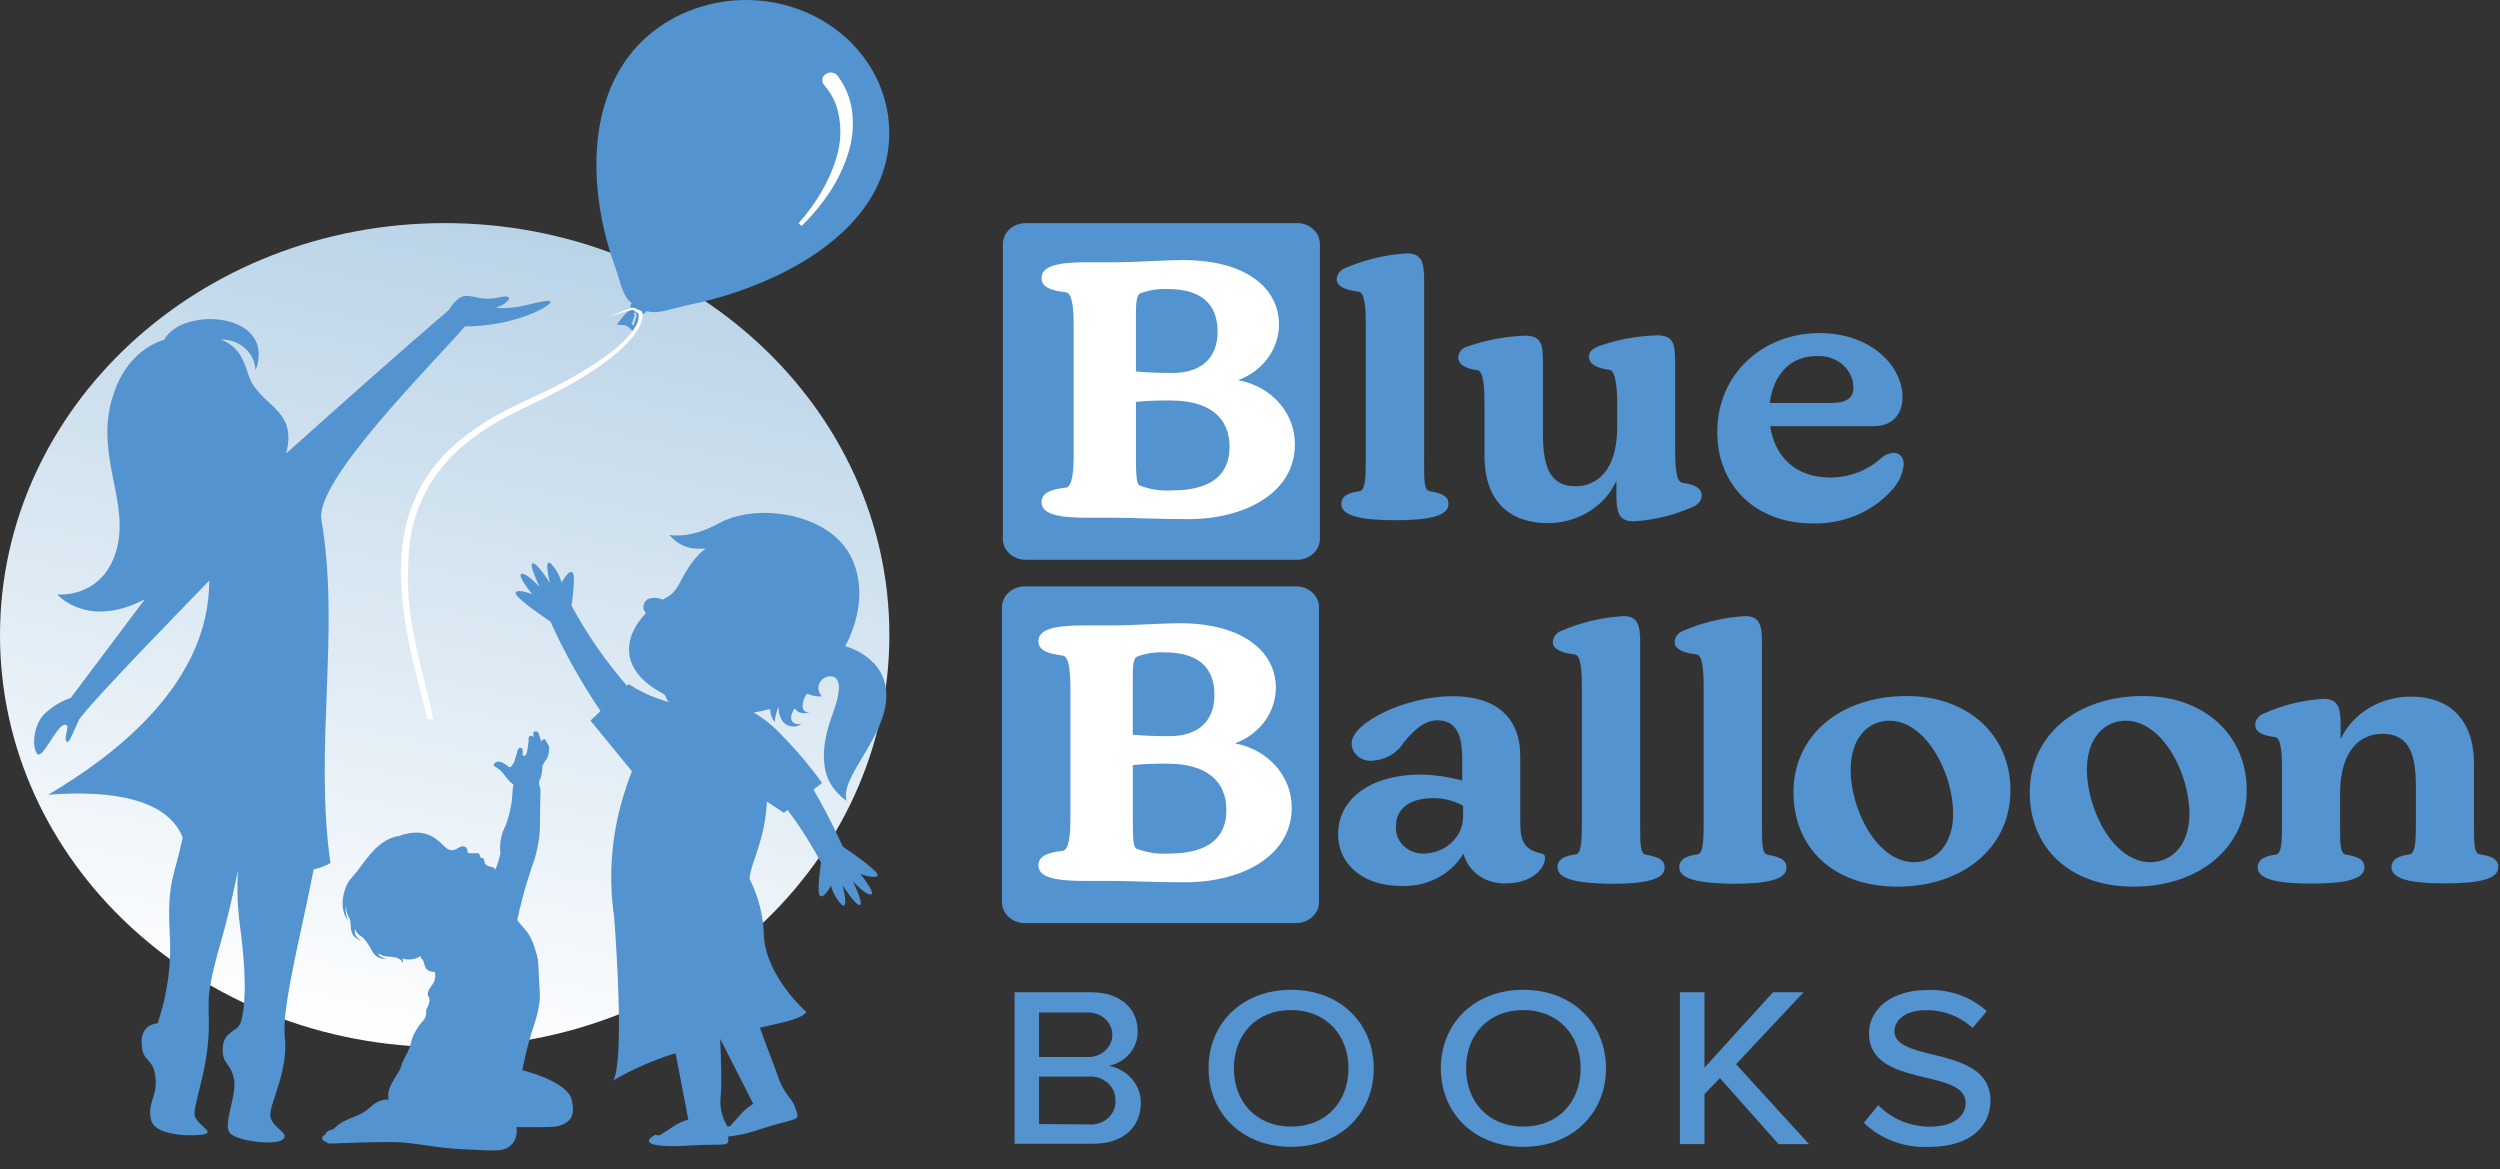 <svg width="124" height="58" viewBox="0 0 124 58" fill="none" xmlns="http://www.w3.org/2000/svg">
<rect x="0" y="0" width="124" height="58" fill="#333333" stroke="none"/>
<path d="M50.319 49.218H54.134C55.584 49.218 56.427 50.039 56.427 51.133C56.461 51.949 55.869 52.674 55.012 52.863C55.938 53.056 56.593 53.819 56.586 54.697C56.586 55.885 55.73 56.728 54.232 56.728H50.323V49.218H50.319ZM53.903 52.427C54.56 52.466 55.128 52.005 55.169 51.395C55.211 50.786 54.713 50.26 54.056 50.222C54.005 50.22 53.954 50.22 53.903 50.222H51.536V52.427H53.903ZM53.961 55.769C54.635 55.842 55.243 55.394 55.322 54.772C55.331 54.703 55.331 54.635 55.327 54.564C55.338 53.929 54.792 53.405 54.107 53.395C54.058 53.395 54.009 53.395 53.961 53.401H51.536V55.752L53.961 55.772V55.769Z" fill="#5393CF"/>
<path d="M64.296 29.085H50.824C50.202 29.085 49.697 29.553 49.697 30.13V44.739C49.697 45.316 50.202 45.784 50.824 45.784H64.296C64.918 45.784 65.423 45.316 65.423 44.739V30.13C65.423 29.553 64.918 29.085 64.296 29.085Z" fill="#5393CF"/>
<path d="M64.341 11.066H50.87C50.247 11.066 49.742 11.534 49.742 12.111V26.72C49.742 27.297 50.247 27.765 50.87 27.765H64.341C64.963 27.765 65.468 27.297 65.468 26.72V12.111C65.468 11.534 64.963 11.066 64.341 11.066Z" fill="#5393CF"/>
<path d="M66.529 25C66.529 24.593 66.895 24.432 67.434 24.363C67.722 24.327 67.742 23.653 67.742 22.851V16.05C67.742 15.357 67.703 14.501 67.395 14.469C66.608 14.377 66.302 14.148 66.302 13.864C66.307 13.613 66.471 13.39 66.724 13.296C67.689 12.877 68.729 12.631 69.792 12.566C70.523 12.566 70.637 13.025 70.637 13.882V22.851C70.637 23.883 70.637 24.31 70.924 24.363C71.503 24.468 71.845 24.593 71.845 25C71.845 25.625 70.771 25.803 69.199 25.803C67.511 25.803 66.531 25.588 66.531 25H66.529Z" fill="#5393CF"/>
<path d="M84.408 24.561C84.403 24.812 84.239 25.035 83.987 25.129C83.058 25.552 82.049 25.799 81.018 25.859C80.291 25.859 80.173 25.399 80.173 24.544V23.846C79.599 25.123 78.251 25.951 76.758 25.947C74.936 25.947 73.63 24.915 73.63 22.604V19.991C73.63 19.298 73.595 18.391 73.269 18.359C72.555 18.267 72.329 18 72.329 17.717C72.345 17.466 72.528 17.254 72.789 17.185C73.699 16.868 74.658 16.686 75.63 16.649C76.431 16.649 76.531 17.044 76.531 17.964V21.555C76.531 23.211 76.918 24.119 78.145 24.119C79.198 24.119 80.213 23.353 80.213 21.167V19.974C80.213 19.281 80.138 18.374 79.831 18.342C79.064 18.249 78.812 17.983 78.812 17.7C78.812 17.417 79.004 17.293 79.307 17.168C80.226 16.842 81.199 16.66 82.183 16.632C82.989 16.632 83.088 17.027 83.088 17.947V22.377C83.088 23.07 83.128 23.904 83.436 23.941C84.163 24.046 84.41 24.28 84.41 24.565L84.408 24.561Z" fill="#5393CF"/>
<path d="M76.636 42.537C76.636 43.106 75.943 43.816 74.695 43.816C73.702 43.857 72.817 43.237 72.588 42.34C71.965 43.387 70.75 44.009 69.46 43.94C67.673 43.94 66.371 42.928 66.371 41.364C66.371 39.586 68.059 38.416 70.458 38.416C71.16 38.431 71.854 38.532 72.526 38.715V37.719C72.526 36.865 72.452 35.728 71.299 35.728C70.664 35.728 70.15 36.187 69.632 36.816C69.312 37.352 68.717 37.698 68.057 37.732C67.545 37.775 67.094 37.425 67.045 36.951C67.043 36.928 67.04 36.904 67.04 36.878C67.04 35.829 69.743 34.531 72.044 34.531C74.193 34.531 75.404 35.58 75.404 37.483V40.669C75.404 41.585 75.478 42.128 76.478 42.338C76.578 42.357 76.645 42.443 76.631 42.535L76.636 42.537ZM72.567 40.456V39.961C72.118 39.714 71.604 39.586 71.083 39.586C69.916 39.586 69.243 40.122 69.243 40.961C69.173 41.654 69.722 42.269 70.47 42.334C70.546 42.34 70.625 42.34 70.704 42.334C71.771 42.278 72.597 41.445 72.57 40.454L72.567 40.456Z" fill="#5393CF"/>
<path d="M77.251 43.018C77.251 42.606 77.612 42.45 78.152 42.377C78.439 42.34 78.46 41.667 78.46 40.869V34.042C78.46 33.35 78.421 32.498 78.113 32.461C77.325 32.369 77.02 32.14 77.02 31.857C77.024 31.605 77.189 31.382 77.441 31.288C78.407 30.87 79.451 30.623 80.514 30.559C81.241 30.559 81.354 31.018 81.354 31.874V40.888C81.354 41.916 81.354 42.343 81.646 42.396C82.22 42.501 82.567 42.626 82.567 43.038C82.567 43.658 81.493 43.836 79.921 43.836C78.228 43.816 77.254 43.606 77.254 43.02L77.251 43.018Z" fill="#5393CF"/>
<path d="M83.293 43.018C83.293 42.606 83.654 42.45 84.193 42.377C84.48 42.34 84.501 41.667 84.501 40.869V34.042C84.501 33.35 84.462 32.498 84.154 32.461C83.367 32.369 83.061 32.14 83.061 31.857C83.066 31.605 83.23 31.382 83.482 31.288C84.448 30.87 85.492 30.623 86.555 30.559C87.282 30.559 87.395 31.018 87.395 31.874V40.888C87.395 41.916 87.395 42.343 87.683 42.396C88.261 42.501 88.609 42.626 88.609 43.038C88.609 43.658 87.53 43.836 85.962 43.836C84.27 43.816 83.295 43.606 83.295 43.02L83.293 43.018Z" fill="#5393CF"/>
<path d="M88.955 39.3C88.955 36.475 91.275 34.523 94.577 34.523C97.626 34.523 99.719 36.475 99.719 39.195C99.719 42.057 97.339 43.977 94.118 43.977C90.898 43.977 88.957 42.025 88.957 39.3H88.955ZM96.874 40.332C96.874 38.38 95.547 35.747 93.706 35.747C92.692 35.747 91.791 36.569 91.791 38.182C91.791 40.122 93.074 42.767 94.954 42.767C96.033 42.747 96.878 41.883 96.878 40.351L96.874 40.332Z" fill="#5393CF"/>
<path d="M100.674 39.3C100.674 36.475 102.994 34.523 106.296 34.523C109.35 34.523 111.438 36.475 111.438 39.195C111.438 42.057 109.058 43.977 105.837 43.977C102.617 43.977 100.676 42.025 100.676 39.3H100.674ZM108.593 40.332C108.593 38.38 107.27 35.747 105.43 35.747C104.411 35.747 103.51 36.569 103.51 38.182C103.51 40.122 104.798 42.767 106.678 42.767C107.757 42.747 108.597 41.883 108.597 40.351L108.593 40.332Z" fill="#5393CF"/>
<path d="M123.912 43.018C123.912 43.638 122.833 43.816 121.266 43.816C119.594 43.816 118.619 43.606 118.619 43.018C118.619 42.606 118.98 42.45 119.52 42.377C119.807 42.34 119.828 41.667 119.828 40.868V38.974C119.828 37.14 119.332 36.398 118.156 36.398C117.103 36.398 116.068 37.176 116.068 39.365V40.877C116.068 41.905 116.068 42.332 116.355 42.385C116.929 42.49 117.276 42.615 117.276 43.027C117.276 43.647 116.202 43.825 114.63 43.825C112.963 43.825 111.983 43.614 111.983 43.027C111.983 42.615 112.349 42.458 112.888 42.385C113.176 42.349 113.189 41.675 113.189 40.877V38.144C113.189 37.451 113.155 36.599 112.849 36.563C112.117 36.475 111.86 36.248 111.86 35.962C111.86 35.711 112.029 35.486 112.282 35.394C113.208 34.969 114.218 34.722 115.25 34.664C115.982 34.664 116.095 35.123 116.095 35.975V36.653C116.707 35.366 118.087 34.54 119.603 34.553C121.391 34.553 122.71 35.585 122.71 37.895V40.866C122.71 41.894 122.71 42.321 123.002 42.374C123.572 42.462 123.917 42.604 123.917 43.016L123.912 43.018Z" fill="#5393CF"/>
<path d="M94.425 23.045C94.372 23.545 94.14 24.013 93.772 24.38C92.804 25.422 91.38 26.004 89.896 25.961C87.094 25.961 85.175 24.095 85.175 21.426C85.175 18.547 87.442 16.52 90.243 16.52C92.832 16.52 94.365 18.176 94.365 19.701C94.365 20.535 93.869 21.14 92.946 21.14H87.803C88.035 22.689 89.09 23.685 90.771 23.685C91.709 23.685 92.612 23.346 93.286 22.741C93.45 22.584 93.666 22.483 93.9 22.456C94.212 22.464 94.425 22.653 94.425 23.043V23.045ZM87.782 19.988H90.776C91.563 19.988 91.929 19.759 91.929 19.246C91.936 18.377 91.184 17.667 90.246 17.661C90.204 17.661 90.165 17.661 90.123 17.663C88.822 17.644 87.956 18.566 87.782 19.988Z" fill="#5393CF"/>
<path d="M64.07 40.066C64.07 42.432 61.634 43.762 58.775 43.762C57.239 43.762 55.934 43.694 55.186 43.694H53.785C52.458 43.694 51.504 43.552 51.504 42.928C51.504 42.469 51.944 42.291 52.71 42.198C53.018 42.162 53.092 41.432 53.092 40.598V34.128C53.092 33.274 53.018 32.547 52.71 32.515C51.944 32.422 51.504 32.244 51.504 31.8C51.504 31.18 52.405 31.021 53.727 31.021H55.246C56.126 31.021 57.682 30.912 58.522 30.912C61.595 30.912 63.283 32.287 63.283 34.121C63.276 35.338 62.47 36.428 61.25 36.872C62.898 37.17 64.081 38.513 64.07 40.068V40.066ZM56.186 34.006V36.441C56.779 36.496 57.392 36.513 58.008 36.513C59.409 36.513 60.236 35.784 60.236 34.469C60.236 33.401 59.74 32.356 57.76 32.356C57.295 32.337 56.832 32.407 56.399 32.566C56.167 32.671 56.186 33.24 56.186 34.006ZM60.828 40.171C60.828 38.699 59.789 37.878 57.895 37.878C57.399 37.878 56.762 37.878 56.188 37.951V40.583C56.188 41.344 56.188 42.005 56.357 42.091C56.867 42.288 57.42 42.372 57.971 42.338C59.946 42.338 60.831 41.54 60.831 40.169L60.828 40.171Z" fill="white"/>
<path d="M64.226 22.052C64.226 24.419 61.79 25.749 58.931 25.749C57.396 25.749 56.094 25.68 55.342 25.68H53.941C52.619 25.68 51.66 25.538 51.66 24.914C51.66 24.455 52.1 24.273 52.867 24.185C53.175 24.148 53.254 23.419 53.254 22.584V16.114C53.254 15.26 53.175 14.533 52.867 14.497C52.1 14.409 51.66 14.231 51.66 13.787C51.66 13.167 52.561 13.008 53.888 13.008H55.402C56.282 13.008 57.838 12.898 58.683 12.898C61.751 12.898 63.439 14.252 63.439 16.108C63.432 17.324 62.626 18.414 61.406 18.858C63.059 19.148 64.249 20.495 64.226 22.054V22.052ZM56.342 15.99V18.425C56.935 18.48 57.549 18.498 58.164 18.498C59.565 18.498 60.392 17.768 60.392 16.453C60.392 15.385 59.896 14.336 57.917 14.336C57.451 14.316 56.988 14.389 56.555 14.55C56.324 14.675 56.342 15.224 56.342 15.99ZM60.985 22.157C60.985 20.681 59.95 19.864 58.051 19.864C57.556 19.864 56.919 19.864 56.344 19.937V22.565C56.344 23.331 56.344 23.992 56.518 24.077C57.028 24.273 57.576 24.358 58.127 24.324C60.107 24.324 60.987 23.526 60.987 22.155L60.985 22.157Z" fill="white"/>
<path d="M64.043 49.094C66.468 49.094 68.137 50.754 68.137 52.987C68.137 55.221 66.47 56.885 64.043 56.885C61.617 56.885 59.945 55.225 59.945 52.987C59.945 50.75 61.617 49.094 64.043 49.094ZM64.043 50.098C62.302 50.098 61.202 51.327 61.202 52.985C61.202 54.644 62.3 55.879 64.043 55.879C65.787 55.879 66.884 54.637 66.884 52.985C66.884 51.333 65.761 50.098 64.043 50.098Z" fill="#5393CF"/>
<path d="M75.559 49.094C77.983 49.094 79.657 50.754 79.657 52.987C79.657 55.221 77.986 56.885 75.559 56.885C73.133 56.885 71.466 55.225 71.466 52.987C71.466 50.75 73.133 49.094 75.559 49.094ZM75.559 50.098C73.818 50.098 72.718 51.327 72.718 52.985C72.718 54.644 73.816 55.879 75.559 55.879C77.303 55.879 78.4 54.637 78.4 52.985C78.4 51.333 77.277 50.098 75.559 50.098Z" fill="#5393CF"/>
<path d="M85.307 53.472L84.541 54.274V56.745H83.323V49.218H84.541V52.955L87.94 49.218H89.454L86.108 52.785L89.725 56.748H88.215L85.305 53.474L85.307 53.472Z" fill="#5393CF"/>
<path d="M93.162 54.817C93.813 55.493 94.744 55.881 95.721 55.881C97.038 55.881 97.497 55.257 97.497 54.717C97.497 53.927 96.571 53.7 95.517 53.451C94.211 53.136 92.702 52.786 92.702 51.25C92.702 50.008 93.885 49.105 95.578 49.105C96.682 49.057 97.756 49.439 98.546 50.154L97.837 50.988C97.219 50.404 96.365 50.085 95.483 50.108C94.582 50.108 93.964 50.54 93.964 51.172C93.964 51.805 94.839 52.063 95.848 52.301C97.18 52.627 98.729 53.011 98.729 54.594C98.729 55.768 97.849 56.888 95.656 56.888C94.45 56.937 93.281 56.501 92.449 55.691L93.162 54.819V54.817Z" fill="#5393CF"/>
<path d="M22.057 51.938C34.238 51.938 44.113 42.789 44.113 31.502C44.113 20.216 34.238 11.066 22.057 11.066C9.875 11.066 0 20.216 0 31.502C0 42.789 9.875 51.938 22.057 51.938Z" fill="url(#paint0_linear_261_14461)"/>
<path fill-rule="evenodd" clip-rule="evenodd" d="M7.619 29.148L3.507 34.618C3.004 34.79 2.553 35.069 2.185 35.429C1.654 35.985 1.58 37.03 1.833 37.377C2.085 37.725 2.759 36.079 3.159 35.961C3.56 35.843 3.159 36.506 3.277 36.751C3.396 36.995 3.625 36.324 3.905 35.727C4.185 35.131 10.379 28.8 10.379 28.8C10.379 33.844 5.845 37.375 2.391 39.419C5.577 39.166 8.33 39.653 9.061 41.543C8.645 43.528 8.3 43.68 8.413 46.175C8.522 47.724 8.32 49.279 7.82 50.759C7.82 50.759 6.975 50.759 7.024 51.759C7.072 52.759 7.577 52.392 7.707 53.4C7.836 54.408 7.281 54.675 7.494 55.55C7.707 56.425 9.874 56.365 10.21 56.238C10.546 56.112 9.788 55.779 9.666 55.355C9.543 54.93 10.184 53.447 10.328 51.594C10.471 49.74 10.041 49.912 10.916 46.857C11.307 45.51 11.594 44.208 11.803 43.165C11.747 44.083 11.78 45.004 11.902 45.915C12.303 48.936 12.106 50.176 11.946 50.693C11.787 51.21 11.094 51.115 11.05 51.971C11.006 52.83 11.432 52.654 11.604 53.52C11.775 54.387 10.976 55.85 11.451 56.245C11.925 56.639 13.757 56.822 14.058 56.498C14.359 56.172 13.405 55.897 13.405 55.292C13.405 54.687 14.31 53.078 14.127 51.446C13.959 49.918 15.007 46.048 15.554 43.124C15.848 43.06 16.13 42.953 16.39 42.809C15.568 37.083 16.885 31.3 15.941 25.767C15.628 23.845 21.261 18.256 23.063 16.188C23.588 16.188 24.114 16.143 24.633 16.051C26.017 15.817 27.108 15.272 27.286 15.028C27.464 14.783 26.55 15.028 25.95 15.169C25.35 15.311 24.292 15.326 24.723 15.206C25.154 15.086 25.633 14.556 24.771 14.747C23.91 14.94 23.623 14.674 23.123 14.674C22.713 14.674 22.37 15.193 22.252 15.388C19.863 17.424 16.566 20.367 14.19 22.495C14.804 20.202 12.798 20.17 12.301 18.533C12.018 17.617 11.717 17.158 10.955 16.836C11.886 16.823 12.653 17.51 12.673 18.372C13.748 15.493 9.066 15.163 8.144 16.849C7.482 17.055 6.13 17.724 5.542 19.833C4.741 22.684 6.468 24.965 5.76 27.34C5.051 29.714 2.84 29.485 2.84 29.485C2.84 29.485 4.324 31.218 7.186 29.723" fill="#5393CF"/>
<path d="M43.181 9.841C45.119 6.677 43.92 2.655 40.505 0.859C37.09 -0.937 32.748 0.175 30.81 3.339C28.914 6.43 29.553 10.579 30.463 13.1C30.819 14.091 30.845 14.636 31.343 15.058C31.317 15.067 31.296 15.082 31.282 15.104C31.245 15.164 31.266 15.239 31.331 15.273L31.405 15.309C31.271 15.346 31.079 15.47 30.817 15.814L30.599 16.099L30.97 16.131C31.018 16.142 31.065 16.159 31.109 16.183C31.162 16.21 31.208 16.245 31.248 16.288L31.47 16.517L31.604 16.232C31.743 16.013 31.803 15.756 31.773 15.502L31.847 15.543C31.91 15.575 31.989 15.554 32.026 15.498C32.035 15.475 32.035 15.449 32.026 15.425C32.674 15.603 33.169 15.329 34.272 15.099C37.113 14.518 41.313 12.885 43.179 9.841H43.181ZM31.419 16.155C31.389 16.122 31.357 16.095 31.32 16.067C31.389 15.914 31.512 15.608 31.449 15.511C31.477 15.502 31.507 15.502 31.532 15.511C31.671 15.588 31.419 16.152 31.419 16.152V16.155Z" fill="#5393CF"/>
<path d="M40.901 3.72C41.056 3.564 41.321 3.555 41.489 3.699C41.508 3.714 41.524 3.733 41.541 3.752C41.922 4.259 42.166 4.842 42.254 5.454C42.358 6.179 42.295 6.917 42.066 7.618C41.851 8.296 41.541 8.946 41.14 9.549C40.746 10.145 40.283 10.701 39.76 11.205L39.607 11.076C40.075 10.555 40.48 9.989 40.813 9.384C41.156 8.79 41.411 8.157 41.571 7.5C41.719 6.863 41.719 6.207 41.571 5.57C41.462 5.08 41.23 4.623 40.892 4.235C40.751 4.089 40.751 3.868 40.892 3.722H40.901V3.72Z" fill="white"/>
<path d="M20.289 31.913C20.458 32.797 20.705 33.655 20.916 34.526C21.009 34.91 21.104 35.292 21.196 35.676H21.502C21.409 35.277 21.314 34.88 21.219 34.481C21.011 33.606 20.77 32.743 20.601 31.868C20.203 30.135 20.127 28.352 20.374 26.595C20.523 25.724 20.828 24.881 21.28 24.105C21.731 23.332 22.324 22.639 23.032 22.056C23.748 21.472 24.53 20.966 25.369 20.543C26.2 20.116 27.087 19.733 27.913 19.273C28.761 18.827 29.564 18.314 30.314 17.737C30.689 17.446 31.032 17.119 31.338 16.766C31.412 16.673 31.491 16.577 31.551 16.48C31.611 16.384 31.674 16.279 31.724 16.178C31.778 16.07 31.819 15.959 31.847 15.843C31.877 15.719 31.877 15.59 31.847 15.468C31.843 15.448 31.826 15.431 31.808 15.423L31.426 15.262H31.386C30.937 15.384 30.507 15.56 30.104 15.781C30.511 15.596 30.94 15.459 31.382 15.367L31.674 15.551C31.692 15.747 31.653 15.944 31.56 16.12C31.509 16.216 31.451 16.311 31.386 16.399C31.317 16.487 31.252 16.577 31.183 16.66C30.877 16.995 30.537 17.302 30.169 17.576C29.416 18.123 28.615 18.615 27.779 19.044C26.952 19.499 26.082 19.833 25.221 20.29C24.359 20.717 23.553 21.234 22.819 21.831C22.078 22.433 21.453 23.15 20.974 23.948C20.511 24.755 20.194 25.628 20.039 26.529C19.888 27.423 19.846 28.331 19.916 29.234C19.978 30.133 20.106 31.027 20.291 31.911L20.289 31.913Z" fill="white"/>
<path d="M28.324 54.452C28.222 54.145 27.694 53.568 25.911 53.081C25.911 53.081 26.092 52.035 26.451 50.96C26.81 49.885 26.8 49.443 26.754 48.93C26.708 48.42 26.745 47.787 26.634 47.397C26.523 47.004 26.377 46.45 26.018 46.075C25.791 45.803 25.654 45.648 25.654 45.648C25.654 45.648 25.714 45.348 25.777 45.084C25.84 44.82 26.039 44.084 26.039 44.084C26.039 44.084 26.377 42.971 26.485 42.698C26.594 42.426 26.779 41.551 26.779 41.068C26.779 40.585 26.793 39.706 26.803 39.465C26.812 39.225 26.812 39.129 26.763 38.993C26.715 38.858 26.724 38.727 26.791 38.629C26.858 38.53 26.898 38.21 26.898 38.06C26.898 37.91 27.057 37.728 27.094 37.681C27.131 37.631 27.175 37.526 27.201 37.417C27.226 37.307 27.233 37.202 27.238 37.125C27.243 37.05 27.222 36.992 27.162 36.895C27.101 36.797 27.032 36.672 27.032 36.672C27.032 36.672 26.886 36.623 26.856 36.807C26.856 36.807 26.749 36.479 26.729 36.41C26.708 36.342 26.659 36.275 26.567 36.275C26.474 36.275 26.448 36.37 26.448 36.37C26.448 36.37 26.469 36.529 26.474 36.578C26.474 36.578 26.43 36.492 26.344 36.492C26.259 36.492 26.215 36.556 26.221 36.627C26.231 36.698 26.173 37.17 26.145 37.292C26.117 37.412 26.069 37.49 26.011 37.492C25.953 37.494 25.914 37.468 25.918 37.417C25.923 37.363 25.944 37.217 25.914 37.153C25.886 37.088 25.77 37.063 25.71 37.142C25.65 37.221 25.65 37.38 25.624 37.406C25.599 37.432 25.532 37.739 25.511 37.783C25.49 37.829 25.397 37.983 25.339 38.037C25.282 38.09 25.177 37.998 25.087 37.927C24.997 37.856 24.807 37.743 24.659 37.788C24.513 37.833 24.466 37.927 24.497 37.981C24.524 38.035 24.744 38.09 24.936 38.335C25.129 38.579 25.291 38.818 25.462 38.897C25.462 38.897 25.404 39.369 25.393 39.652C25.381 39.935 25.175 40.783 25.038 41.038C24.902 41.291 24.753 41.757 24.821 42.359C24.821 42.359 24.696 42.844 24.571 43.14C24.571 43.14 24.568 43.05 24.392 43.005C24.219 42.96 24.098 42.932 24.043 42.793C23.989 42.653 24.043 42.537 23.832 42.552C23.832 42.552 23.814 42.325 23.693 42.319C23.573 42.312 23.297 42.34 23.225 42.308C23.154 42.274 23.237 42.068 23.04 41.99C22.841 41.913 22.679 42.151 22.445 42.168C22.211 42.186 22.102 42.035 21.892 41.84C21.681 41.645 21.065 40.991 19.792 41.467C19.792 41.467 19.34 41.484 18.801 41.93C18.261 42.377 17.849 43.102 17.434 43.546C17.02 43.992 16.775 45.075 17.265 45.659C17.265 45.659 17.066 45.195 17.171 44.942C17.171 44.942 17.143 45.23 17.321 45.528C17.499 45.826 17.189 46.427 17.953 46.671C17.953 46.671 17.502 46.47 17.613 46.069C17.613 46.069 17.65 46.279 17.886 46.427C18.122 46.575 18.273 46.837 18.432 47.135C18.592 47.433 18.847 47.607 19.169 47.536C19.169 47.536 18.782 47.51 18.764 47.274C18.764 47.274 18.914 47.439 19.264 47.448C19.613 47.456 19.93 47.553 19.972 47.759C19.972 47.759 20.03 47.639 19.942 47.534C19.942 47.534 20.433 47.72 20.859 47.414C20.859 47.414 20.859 47.519 20.975 47.63C21.088 47.744 20.968 48.197 21.57 48.209C21.57 48.209 21.653 48.561 21.454 48.823C21.255 49.085 21.158 49.28 21.257 49.437C21.357 49.593 21.271 49.868 21.172 50.011C21.072 50.155 21.241 50.35 20.989 50.625C20.734 50.9 20.454 51.344 20.382 51.734C20.31 52.125 19.93 52.635 19.889 52.91C19.847 53.184 19.099 53.948 19.282 54.534C19.282 54.534 18.926 54.499 18.578 54.746C18.231 54.993 18.229 55.141 17.465 55.435C16.701 55.729 16.647 55.954 16.518 56.012C16.39 56.068 16.207 56.061 16.145 56.263C16.145 56.263 15.955 56.344 15.983 56.482C16.011 56.619 16.159 56.619 16.159 56.619C16.159 56.619 16.212 56.72 16.374 56.72C16.536 56.72 19.004 56.606 19.843 56.658C20.681 56.707 21.716 56.952 23.033 57.007C24.351 57.063 24.832 57.121 25.182 56.926C25.534 56.73 25.689 56.28 25.615 55.905C25.615 55.905 26.858 55.917 27.386 55.892C27.914 55.866 28.238 55.628 28.347 55.396C28.456 55.164 28.428 54.757 28.326 54.45L28.324 54.452Z" fill="#5393CF"/>
<path fill-rule="evenodd" clip-rule="evenodd" d="M43.532 43.422C43.633 43.22 41.802 41.989 41.802 41.989C41.802 41.989 41.212 40.65 40.35 39.166L40.772 38.831C40.072 37.864 39.285 36.954 38.419 36.109C38.104 35.819 37.757 35.562 37.384 35.339C37.662 35.296 37.935 35.238 38.204 35.163C38.199 35.399 38.278 35.628 38.426 35.819C38.442 35.553 38.51 35.289 38.625 35.045C38.602 35.253 38.644 35.463 38.746 35.65C38.875 35.961 39.253 36.117 39.589 35.997C39.644 35.978 39.697 35.95 39.746 35.916C39.38 35.961 39.135 35.781 39.285 35.375C39.32 35.287 39.366 35.203 39.422 35.126C39.653 35.519 40.163 35.324 40.163 35.324C39.795 35.367 39.734 35.058 39.883 34.656C39.906 34.596 39.936 34.536 39.971 34.48L40.385 34.047C40.982 33.545 41.411 32.893 41.621 32.172C41.628 32.149 41.638 32.123 41.647 32.099C41.737 31.765 41.781 31.421 41.781 31.078C41.867 28.78 41.302 28.223 41.302 28.223C41.306 28.418 41.283 28.613 41.237 28.804C41.093 28.487 40.934 27.762 40.487 27.363C40.149 27.026 39.924 26.605 39.834 26.153C39.727 26.401 39.697 26.672 39.748 26.936C39.591 26.766 39.417 26.612 39.23 26.47C39.014 26.296 38.769 26.159 38.503 26.065C38.63 26.185 38.741 26.322 38.829 26.47C38.373 26.389 37.34 25.659 37.34 25.659C37.479 25.925 37.692 26.153 37.956 26.318C37.255 25.981 36.456 25.852 35.671 25.951C36.018 26.011 36.349 26.131 36.65 26.305L36.817 26.416C36.437 26.352 36.05 26.346 35.669 26.399C36.041 26.498 36.407 26.625 36.759 26.777C36.21 26.777 35.247 26.871 34.65 27.517C33.767 28.463 33.742 29.25 33.129 29.587L32.871 29.744C32.647 29.637 32.383 29.624 32.147 29.709C31.913 29.845 31.843 30.132 31.989 30.347C32.005 30.368 32.022 30.39 32.04 30.411C30.899 31.591 30.695 33.241 32.867 34.393C33.129 34.543 32.955 34.695 33.228 34.828C33.068 34.796 32.913 34.749 32.76 34.693C32.198 34.508 31.665 34.251 31.177 33.931L31.096 34.011C30.028 32.784 29.107 31.451 28.347 30.04C28.347 30.04 28.586 28.506 28.384 28.384C28.183 28.261 27.859 28.901 27.859 28.901C27.766 28.547 27.578 28.221 27.317 27.948C26.956 27.665 27.277 28.914 27.277 28.914C27.277 28.914 26.625 27.882 26.418 27.94C26.212 27.997 26.768 29.113 26.768 29.113C26.768 29.113 26.115 28.405 25.867 28.463C25.62 28.521 26.402 29.48 26.402 29.48C26.402 29.48 25.675 29.177 25.573 29.396C25.471 29.615 27.301 30.829 27.301 30.829C27.997 32.37 28.829 33.854 29.785 35.268L29.29 35.742L31.343 38.254C31.151 38.748 30.961 39.309 30.788 39.944C30.304 41.749 30.192 43.624 30.461 45.466C30.63 47.721 30.922 52.647 30.424 53.588C31.39 53.024 32.425 52.572 33.508 52.237L34.14 55.532C33.599 55.682 33.337 55.925 32.76 56.291C32.658 56.356 32.522 56.274 32.492 56.291C31.788 56.673 32.283 56.939 34.163 56.821C36.122 56.701 36.148 56.941 36.122 56.371C36.671 56.313 37.208 56.188 37.722 56.002C39.651 55.382 39.681 55.657 39.466 55C39.25 54.343 38.931 54.438 38.512 53.185C38.322 52.632 38.167 52.297 37.69 50.971C37.69 50.971 38.644 50.759 38.908 50.692C39.954 50.426 39.991 50.188 39.991 50.188C39.991 50.188 38.009 48.47 37.889 46.415C37.866 45.438 37.625 44.475 37.178 43.592C37.252 42.712 37.942 41.725 38.037 39.754L38.882 40.316L39.063 40.174C39.686 41.004 40.241 41.877 40.723 42.787C40.723 42.787 40.485 44.321 40.686 44.443C40.888 44.565 41.214 43.926 41.214 43.926C41.306 44.28 41.492 44.608 41.756 44.879C42.117 45.162 41.793 43.913 41.793 43.913C41.793 43.913 42.446 44.945 42.652 44.887C42.858 44.829 42.302 43.714 42.302 43.714C42.302 43.714 42.955 44.422 43.203 44.364C43.451 44.306 42.67 43.347 42.67 43.347C42.67 43.347 43.428 43.626 43.529 43.42L43.532 43.422ZM37.363 54.751C36.884 55.03 36.71 55.326 36.247 55.822C36.203 55.86 36.143 55.882 36.081 55.875C35.789 55.39 35.673 54.833 35.754 54.281C35.8 53.728 35.77 52.621 35.722 51.529L37.363 54.749V54.751Z" fill="#5393CF"/>
<path fill-rule="evenodd" clip-rule="evenodd" d="M36.943 27.104C36.943 27.104 36.059 27.248 34.553 27.212C33.681 27.19 33.201 26.529 33.201 26.529C33.201 26.529 34.176 26.772 35.672 25.948C37.168 25.124 39.782 25.287 41.331 26.538C42.88 27.789 42.979 30.091 41.923 32.051C41.923 32.051 44.04 32.577 43.961 34.608C43.882 36.64 41.613 38.601 42 39.725C42 39.725 41.097 39.176 40.916 38.099C40.736 37.022 41.071 36.044 41.354 35.254C41.639 34.465 41.766 33.675 41.303 33.557C40.84 33.439 40.31 34.012 40.761 34.538C40.761 34.538 39.652 34.658 39.522 33.605C39.393 32.553 39.627 31.309 39.627 31.309" fill="#5393CF"/>
<defs>
<linearGradient id="paint0_linear_261_14461" x1="17.268" y1="51.846" x2="25.542" y2="10.896" gradientUnits="userSpaceOnUse">
<stop stop-color="white"/>
<stop offset="1" stop-color="#B9D3E7"/>
</linearGradient>
</defs>
</svg>
